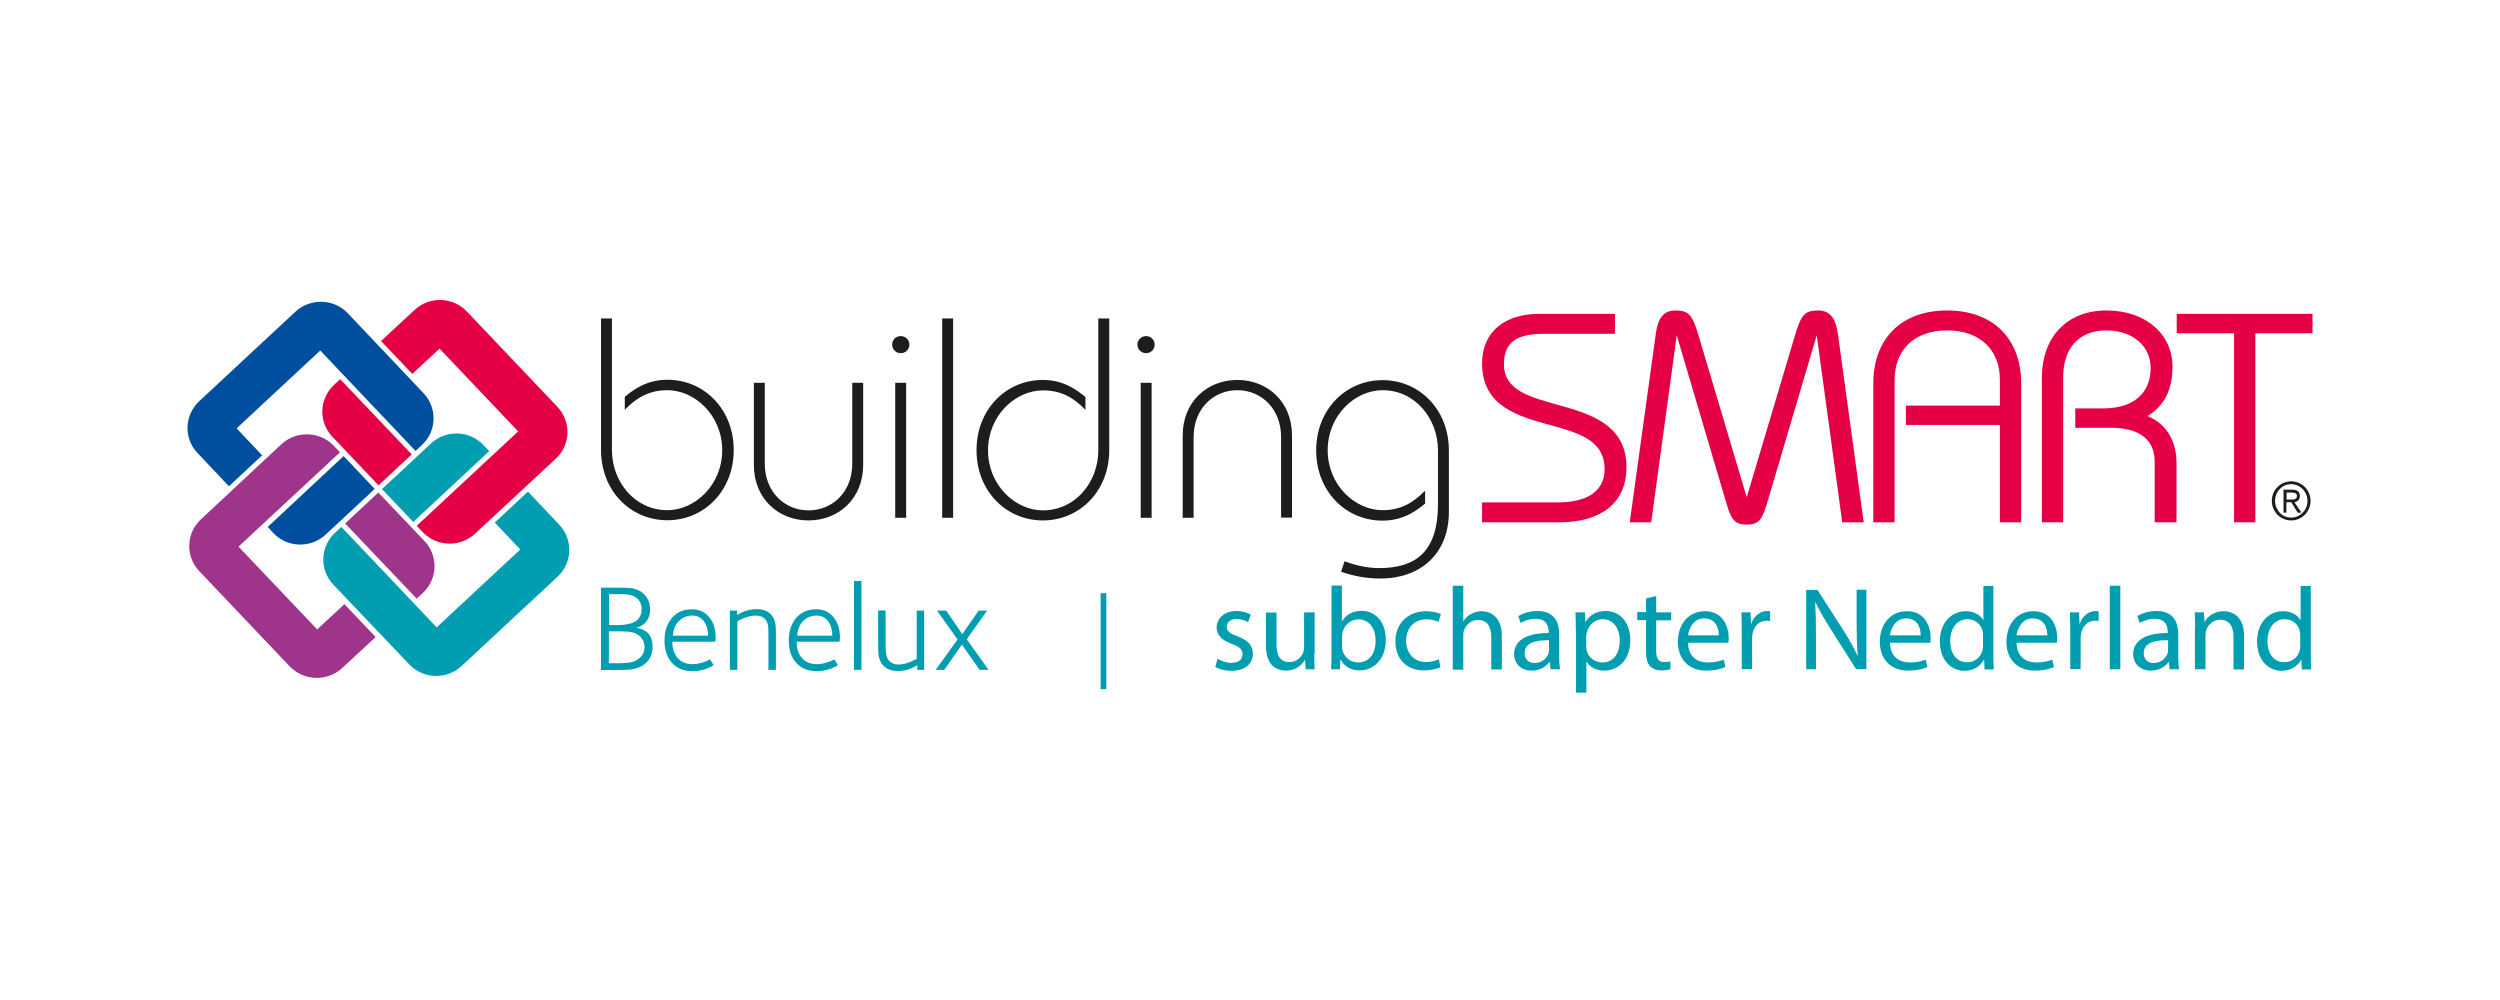 <svg width="200" height="80" viewBox="0 0 200 80" fill="none" xmlns="http://www.w3.org/2000/svg">
<path d="M21.86 42.638C22.98 43.823 24.867 43.883 26.064 42.759L29.976 39.114L27.491 36.486L21.415 42.152L21.86 42.638Z" fill="#004F9F"/>
<path d="M15.815 36.258L18.315 38.901L20.97 36.425L18.929 34.269L25.619 28.041L33.244 36.076L33.75 35.605C34.947 34.497 35.008 32.628 33.873 31.444L27.828 25.064C26.708 23.88 24.821 23.834 23.624 24.943L15.937 32.097C14.741 33.221 14.679 35.074 15.815 36.258Z" fill="#004F9F"/>
<path d="M33.827 47.438C35.023 46.329 35.085 44.461 33.949 43.276L30.267 39.403L27.613 41.879L33.336 47.893L33.827 47.438Z" fill="#9F358B"/>
<path d="M27.383 53.437L30.053 50.961L27.552 48.334L25.373 50.354L19.083 43.731L27.199 36.183L26.723 35.681C25.588 34.482 23.701 34.436 22.504 35.545L16.076 41.544C14.879 42.653 14.817 44.521 15.953 45.706L23.179 53.316C24.315 54.485 26.186 54.546 27.383 53.437Z" fill="#9F358B"/>
<path d="M38.676 35.605C37.556 34.421 35.669 34.36 34.472 35.484L30.56 39.129L33.06 41.757L39.136 36.092L38.676 35.605Z" fill="#009EB0"/>
<path d="M44.736 41.97L42.235 39.327L39.581 41.803L41.622 43.959L34.932 50.187L27.307 42.152L26.801 42.623C25.604 43.731 25.542 45.6 26.678 46.784L32.738 53.148C33.858 54.333 35.745 54.394 36.942 53.27L44.629 46.116C45.795 45.023 45.856 43.154 44.736 41.97Z" fill="#009EB0"/>
<path d="M26.723 30.791C25.526 31.899 25.465 33.768 26.6 34.952L30.282 38.825L32.937 36.35L27.214 30.335L26.723 30.791Z" fill="#E50046"/>
<path d="M33.153 24.806L30.483 27.282L32.984 29.91L35.163 27.89L41.453 34.512L33.337 42.061L33.812 42.562C34.932 43.747 36.819 43.807 38.016 42.683L44.46 36.699C45.657 35.59 45.718 33.722 44.583 32.537L37.356 24.928C36.236 23.743 34.349 23.682 33.153 24.806Z" fill="#E50046"/>
<path d="M48.955 25.475V36.016C48.955 38.522 50.766 40.815 53.389 40.815C55.599 40.815 57.777 38.795 57.777 36.016C57.777 33.236 55.599 31.216 53.389 31.216C51.947 31.216 50.934 31.808 49.983 32.78V31.748C50.643 31.201 51.702 30.381 53.389 30.381C56.35 30.381 58.698 32.75 58.698 36C58.698 39.251 56.35 41.62 53.389 41.62C50.428 41.62 48.081 39.251 48.081 36V25.475H48.955ZM61.183 30.624V37.094C61.183 39.342 62.764 40.83 64.681 40.83C66.599 40.83 68.18 39.357 68.18 37.094V30.624H69.054V37.2C69.054 39.858 67.121 41.635 64.681 41.635C62.242 41.635 60.309 39.858 60.309 37.2V30.624H61.183ZM72.061 26.887C72.445 26.887 72.752 27.191 72.752 27.571C72.752 27.95 72.445 28.254 72.061 28.254C71.678 28.254 71.371 27.95 71.371 27.571C71.371 27.191 71.662 26.887 72.061 26.887ZM71.616 41.423V30.624H72.491V41.423H71.616ZM75.375 41.423V25.475H76.25V41.423H75.375ZM88.739 25.475V36.016C88.739 39.266 86.392 41.635 83.43 41.635C80.469 41.635 78.122 39.266 78.122 36.016C78.122 32.765 80.469 30.396 83.43 30.396C85.118 30.396 86.161 31.216 86.837 31.763V32.796C85.901 31.808 84.888 31.231 83.43 31.231C81.221 31.231 79.042 33.251 79.042 36.031C79.042 38.81 81.221 40.83 83.43 40.83C86.054 40.83 87.865 38.537 87.865 36.031V25.475H88.739ZM91.685 26.887C92.068 26.887 92.375 27.191 92.375 27.571C92.375 27.95 92.068 28.254 91.685 28.254C91.301 28.254 90.994 27.95 90.994 27.571C90.994 27.191 91.301 26.887 91.685 26.887ZM91.255 41.423V30.624H92.13V41.423H91.255ZM102.486 41.423V34.952C102.486 32.705 100.906 31.216 98.988 31.216C97.085 31.216 95.49 32.689 95.49 34.952V41.423H94.615V34.831C94.615 32.173 96.549 30.396 98.988 30.396C101.428 30.396 103.361 32.173 103.361 34.831V41.408H102.486V41.423ZM107.565 44.901C108.393 45.22 109.406 45.448 110.326 45.448C113.272 45.448 115.037 44.126 115.037 40.344V36.016C115.037 33.51 113.226 31.216 110.603 31.216C108.393 31.216 106.214 33.236 106.214 36.016C106.214 38.795 108.393 40.815 110.603 40.815C112.06 40.815 113.057 40.223 114.009 39.251V40.284C113.349 40.83 112.29 41.651 110.603 41.651C107.641 41.651 105.294 39.281 105.294 36.031C105.294 32.78 107.641 30.411 110.603 30.411C113.564 30.411 115.911 32.78 115.911 36.031V40.952C115.911 44.324 113.61 46.283 110.434 46.283C109.36 46.283 108.301 46.101 107.288 45.736L107.565 44.901Z" fill="#1D1D1B"/>
<path d="M124.564 32.37C122.278 31.732 120.315 31.186 120.315 29.135C120.315 27.434 121.266 26.705 123.49 26.705H129.198V25.11H123.122C120.315 25.11 118.565 26.614 118.565 29.059C118.565 32.507 121.435 33.297 123.981 33.995C126.237 34.618 128.369 35.195 128.369 37.535C128.369 39.251 127.035 40.193 124.595 40.193H118.565V41.787H124.733C128.155 41.787 130.119 40.177 130.119 37.383C130.119 33.935 127.173 33.099 124.564 32.37ZM145.461 24.837C144.372 24.837 144.081 25.156 143.544 27.009L139.739 39.782L135.934 27.009C135.397 25.156 135.105 24.837 134.016 24.837C132.727 24.837 132.558 26.067 132.451 26.796L130.379 41.787H132.098L134.138 26.826C134.138 26.842 134.154 26.857 134.154 26.872L138.02 39.95C138.45 41.453 138.665 41.97 139.739 41.97C140.813 41.97 141.012 41.453 141.457 39.95L145.323 26.872C145.323 26.857 145.323 26.842 145.339 26.826L147.379 41.787H149.098L147.042 26.781C146.919 26.052 146.75 24.837 145.461 24.837ZM174.137 25.11V26.659H178.725V41.787H180.428V26.659H185V25.11H174.137Z" fill="#E50046"/>
<path d="M183.294 41.635C182.435 41.635 181.745 40.937 181.745 40.071C181.745 39.205 182.435 38.506 183.294 38.506C184.153 38.506 184.844 39.205 184.844 40.071C184.844 40.937 184.153 41.635 183.294 41.635ZM183.294 38.734C182.941 38.734 182.619 38.871 182.374 39.129C182.128 39.387 182.005 39.721 182.005 40.071C182.005 40.42 182.144 40.754 182.374 41.013C182.619 41.271 182.941 41.407 183.294 41.407C184.015 41.407 184.598 40.815 184.598 40.071C184.598 39.342 184.015 38.734 183.294 38.734ZM184.123 41.013H183.816L183.294 40.177H182.911V41.013H182.681V39.175H183.386C183.785 39.175 183.985 39.342 183.985 39.676C183.985 40.025 183.77 40.132 183.555 40.177L184.123 41.013ZM182.911 39.965H183.233C183.54 39.965 183.755 39.949 183.755 39.676C183.755 39.494 183.616 39.403 183.356 39.403H182.926V39.965H182.911Z" fill="#1D1D1B"/>
<path d="M155.772 24.837C152.12 24.837 149.865 27.07 149.865 30.684V41.787H151.568V30.396C151.568 27.95 153.179 26.431 155.772 26.431C158.365 26.431 159.991 27.95 159.991 30.396V32.446H152.473V33.995H159.991V41.787H161.694V30.684C161.694 27.07 159.423 24.837 155.772 24.837ZM171.79 33.282C173.124 32.507 173.8 31.186 173.8 29.348C173.8 26.69 171.621 24.837 168.506 24.837C165.376 24.837 163.351 26.948 163.351 30.213V41.787H165.054V30.168C165.054 27.829 166.343 26.431 168.506 26.431C170.593 26.431 172.05 27.662 172.05 29.439C172.05 31.489 170.654 32.674 168.23 32.674H166.021V34.223H168.921C171.145 34.223 172.373 35.18 172.373 36.912V41.787H174.122V37.048C174.122 35.241 173.278 33.874 171.79 33.282Z" fill="#E50046"/>
<path d="M52.208 51.736C52.208 52.252 52.039 52.678 51.717 52.997C51.425 53.285 51.042 53.468 50.566 53.543C50.305 53.589 49.753 53.604 48.909 53.604H48.081V47.012H49.753C50.167 47.012 50.489 47.043 50.704 47.088C51.011 47.164 51.272 47.301 51.487 47.498C51.84 47.848 52.008 48.258 52.008 48.774C52.008 49.154 51.901 49.473 51.702 49.731C51.502 49.989 51.226 50.156 50.888 50.217C51.763 50.354 52.208 50.855 52.208 51.736ZM51.333 48.744C51.333 48.394 51.226 48.121 51.011 47.908C50.827 47.726 50.551 47.605 50.198 47.559C50.044 47.544 49.722 47.529 49.216 47.529H48.725V50.004H49.385C50.182 50.004 50.735 49.853 51.026 49.564C51.226 49.336 51.333 49.063 51.333 48.744ZM51.563 51.751C51.563 51.432 51.441 51.159 51.211 50.916C51.011 50.718 50.704 50.582 50.29 50.536C50.136 50.521 49.768 50.506 49.201 50.506H48.71V53.057H49.431C49.906 53.057 50.259 53.027 50.489 52.981C50.781 52.921 51.026 52.784 51.241 52.571C51.456 52.374 51.563 52.1 51.563 51.751ZM57.256 51.022C57.256 51.037 57.256 51.083 57.24 51.159C57.24 51.235 57.225 51.295 57.225 51.341H53.788C53.788 51.888 53.926 52.313 54.218 52.647C54.509 52.981 54.908 53.133 55.43 53.133C55.829 53.133 56.304 53.012 56.811 52.754L57.087 53.209C57.041 53.255 56.887 53.346 56.596 53.468C56.197 53.619 55.798 53.695 55.384 53.695C54.693 53.695 54.156 53.468 53.757 53.027C53.358 52.587 53.159 51.994 53.159 51.265C53.159 50.506 53.358 49.898 53.757 49.427C54.156 48.972 54.678 48.744 55.353 48.744C55.921 48.744 56.366 48.941 56.703 49.336C57.072 49.746 57.256 50.308 57.256 51.022ZM56.642 50.84C56.642 50.43 56.55 50.065 56.366 49.777C56.136 49.427 55.798 49.245 55.384 49.245C54.954 49.245 54.601 49.397 54.31 49.685C54.018 49.974 53.865 50.369 53.834 50.855H56.642V50.84ZM62.073 53.589H61.475V50.825C61.475 50.445 61.459 50.187 61.444 50.05C61.398 49.822 61.321 49.64 61.199 49.518C61.015 49.336 60.769 49.245 60.447 49.245C60.14 49.245 59.818 49.321 59.465 49.473C59.204 49.579 59.035 49.655 58.989 49.716V53.589H58.391V48.85H58.959V49.199C59.45 48.896 59.987 48.729 60.539 48.729C61.015 48.729 61.383 48.865 61.644 49.123C61.843 49.321 61.966 49.564 62.027 49.868C62.058 50.035 62.073 50.323 62.073 50.733V53.589ZM67.198 51.022C67.198 51.037 67.198 51.083 67.182 51.159C67.182 51.235 67.167 51.295 67.167 51.341H63.73C63.73 51.888 63.868 52.313 64.16 52.647C64.451 52.981 64.85 53.133 65.372 53.133C65.771 53.133 66.246 53.012 66.753 52.754L67.029 53.209C66.983 53.255 66.829 53.346 66.538 53.468C66.139 53.619 65.74 53.695 65.326 53.695C64.635 53.695 64.099 53.468 63.7 53.027C63.301 52.587 63.101 51.994 63.101 51.265C63.101 50.506 63.301 49.898 63.7 49.427C64.099 48.972 64.62 48.744 65.295 48.744C65.863 48.744 66.308 48.941 66.645 49.336C67.014 49.746 67.198 50.308 67.198 51.022ZM66.584 50.84C66.584 50.43 66.492 50.065 66.308 49.777C66.078 49.427 65.74 49.245 65.326 49.245C64.896 49.245 64.543 49.397 64.252 49.685C63.96 49.974 63.807 50.369 63.776 50.855H66.584V50.84ZM68.916 53.589H68.318V46.481H68.916V53.589ZM73.933 53.589H73.381V53.209C72.905 53.528 72.384 53.68 71.831 53.68C71.34 53.68 70.957 53.543 70.68 53.255C70.481 53.057 70.343 52.769 70.282 52.419C70.266 52.268 70.251 51.979 70.251 51.538V48.835H70.849V51.66C70.849 52.283 70.941 52.678 71.141 52.875C71.325 53.057 71.57 53.164 71.877 53.164C72.169 53.164 72.506 53.088 72.844 52.951C73.013 52.86 73.181 52.784 73.335 52.708V48.85H73.933V53.589ZM79.088 53.589H78.367L76.956 51.569L75.544 53.589H74.854L76.603 51.159L74.961 48.85H75.698L76.986 50.733L78.291 48.85H78.966L77.339 51.144L79.088 53.589ZM97.408 52.693C97.653 52.86 98.098 53.027 98.512 53.027C99.126 53.027 99.402 52.723 99.402 52.343C99.402 51.949 99.157 51.736 98.543 51.508C97.715 51.219 97.331 50.764 97.331 50.217C97.331 49.488 97.929 48.88 98.927 48.88C99.387 48.88 99.801 49.017 100.062 49.169L99.847 49.777C99.663 49.67 99.341 49.518 98.911 49.518C98.42 49.518 98.144 49.807 98.144 50.141C98.144 50.521 98.42 50.688 99.019 50.916C99.817 51.219 100.231 51.614 100.231 52.298C100.231 53.103 99.602 53.665 98.512 53.665C98.006 53.665 97.546 53.543 97.224 53.361L97.408 52.693ZM105.14 52.298C105.14 52.769 105.156 53.179 105.171 53.543H104.45L104.404 52.799H104.389C104.174 53.164 103.683 53.65 102.87 53.65C102.149 53.65 101.274 53.255 101.274 51.66V49.002H102.118V51.523C102.118 52.389 102.379 52.966 103.146 52.966C103.714 52.966 104.097 52.587 104.251 52.207C104.297 52.085 104.327 51.933 104.327 51.782V48.987H105.171V52.298H105.14ZM106.491 53.543C106.506 53.24 106.521 52.769 106.521 52.359V46.845H107.35V49.701H107.365C107.657 49.199 108.194 48.865 108.93 48.865C110.066 48.865 110.879 49.807 110.863 51.189C110.863 52.814 109.82 53.635 108.792 53.635C108.132 53.635 107.595 53.376 107.258 52.784H107.227L107.196 53.543H106.491ZM107.365 51.721C107.365 51.827 107.381 51.933 107.396 52.025C107.565 52.602 108.04 52.997 108.654 52.997C109.529 52.997 110.05 52.298 110.05 51.25C110.05 50.339 109.575 49.549 108.685 49.549C108.117 49.549 107.58 49.928 107.411 50.566C107.396 50.658 107.365 50.779 107.365 50.901V51.721ZM115.236 53.376C115.021 53.483 114.53 53.635 113.917 53.635C112.52 53.635 111.63 52.708 111.63 51.311C111.63 49.913 112.597 48.896 114.101 48.896C114.592 48.896 115.037 49.017 115.267 49.123L115.083 49.761C114.883 49.655 114.576 49.549 114.116 49.549C113.057 49.549 112.49 50.323 112.49 51.265C112.49 52.313 113.18 52.966 114.085 52.966C114.561 52.966 114.868 52.845 115.113 52.738L115.236 53.376ZM116.218 46.86H117.062V49.701H117.077C117.215 49.473 117.415 49.26 117.676 49.123C117.921 48.987 118.213 48.896 118.535 48.896C119.148 48.896 120.146 49.275 120.146 50.84V53.559H119.302V50.946C119.302 50.217 119.026 49.594 118.243 49.594C117.706 49.594 117.277 49.974 117.123 50.43C117.077 50.536 117.062 50.658 117.062 50.825V53.574H116.218V46.86ZM124.043 53.543L123.981 52.966H123.951C123.69 53.331 123.199 53.65 122.539 53.65C121.603 53.65 121.128 52.997 121.128 52.343C121.128 51.235 122.11 50.642 123.889 50.642V50.551C123.889 50.172 123.782 49.503 122.846 49.503C122.416 49.503 121.972 49.64 121.649 49.837L121.465 49.291C121.849 49.048 122.401 48.88 122.984 48.88C124.396 48.88 124.733 49.837 124.733 50.749V52.45C124.733 52.845 124.749 53.224 124.81 53.543H124.043ZM123.92 51.219C123 51.204 121.972 51.356 121.972 52.252C121.972 52.784 122.34 53.042 122.754 53.042C123.352 53.042 123.736 52.663 123.874 52.283C123.905 52.192 123.92 52.1 123.92 52.025V51.219ZM126.068 50.475C126.068 49.898 126.053 49.427 126.037 48.987H126.789L126.82 49.761H126.835C127.173 49.199 127.725 48.88 128.477 48.88C129.597 48.88 130.425 49.807 130.425 51.204C130.425 52.845 129.413 53.65 128.339 53.65C127.725 53.65 127.203 53.392 126.927 52.936H126.912V55.412H126.083V50.475H126.068ZM126.897 51.69C126.897 51.812 126.912 51.918 126.927 52.025C127.081 52.602 127.587 52.997 128.185 52.997C129.075 52.997 129.582 52.283 129.582 51.235C129.582 50.323 129.091 49.534 128.216 49.534C127.648 49.534 127.111 49.944 126.958 50.566C126.927 50.673 126.897 50.794 126.897 50.901V51.69ZM132.497 47.681V48.987H133.693V49.625H132.497V52.085C132.497 52.647 132.665 52.966 133.126 52.966C133.341 52.966 133.509 52.936 133.617 52.906L133.647 53.528C133.479 53.589 133.233 53.635 132.911 53.635C132.527 53.635 132.205 53.513 132.006 53.285C131.76 53.042 131.684 52.632 131.684 52.1V49.609H130.978V48.972H131.684V47.878L132.497 47.681ZM135.044 51.417C135.059 52.541 135.78 52.997 136.624 52.997C137.222 52.997 137.591 52.89 137.897 52.769L138.035 53.361C137.744 53.498 137.238 53.65 136.501 53.65C135.09 53.65 134.23 52.723 134.23 51.356C134.23 49.974 135.044 48.896 136.394 48.896C137.897 48.896 138.296 50.202 138.296 51.037C138.296 51.204 138.281 51.341 138.266 51.417H135.044ZM137.498 50.825C137.514 50.293 137.284 49.473 136.332 49.473C135.489 49.473 135.12 50.248 135.044 50.825H137.498ZM139.34 50.414C139.34 49.883 139.324 49.412 139.309 48.987H140.045L140.076 49.883H140.107C140.322 49.275 140.813 48.88 141.38 48.88C141.472 48.88 141.549 48.896 141.61 48.911V49.685C141.518 49.67 141.442 49.655 141.319 49.655C140.736 49.655 140.306 50.096 140.199 50.718C140.183 50.825 140.168 50.961 140.168 51.098V53.528H139.34V50.414ZM144.495 53.543V47.194H145.4L147.456 50.399C147.932 51.144 148.3 51.812 148.607 52.465L148.622 52.45C148.545 51.599 148.53 50.825 148.53 49.837V47.179H149.312V53.528H148.484L146.443 50.308C145.998 49.609 145.569 48.88 145.247 48.197L145.216 48.212C145.262 49.017 145.277 49.777 145.277 50.825V53.543H144.495ZM151.2 51.417C151.215 52.541 151.936 52.997 152.78 52.997C153.378 52.997 153.747 52.89 154.053 52.769L154.191 53.361C153.9 53.498 153.394 53.65 152.657 53.65C151.246 53.65 150.386 52.723 150.386 51.356C150.386 49.974 151.2 48.896 152.55 48.896C154.053 48.896 154.452 50.202 154.452 51.037C154.452 51.204 154.437 51.341 154.422 51.417H151.2ZM153.654 50.825C153.67 50.293 153.44 49.473 152.488 49.473C151.645 49.473 151.276 50.248 151.2 50.825H153.654ZM159.469 46.86V52.374C159.469 52.784 159.485 53.24 159.5 53.559H158.764L158.733 52.769H158.718C158.457 53.27 157.904 53.665 157.153 53.665C156.033 53.665 155.189 52.738 155.189 51.341C155.173 49.822 156.125 48.896 157.26 48.896C157.966 48.896 158.441 49.23 158.656 49.594H158.672V46.876H159.469V46.86ZM158.641 50.84C158.641 50.733 158.626 50.597 158.61 50.49C158.487 49.959 158.027 49.534 157.398 49.534C156.539 49.534 156.017 50.293 156.017 51.295C156.017 52.222 156.478 52.981 157.383 52.981C157.95 52.981 158.457 52.617 158.61 51.994C158.641 51.888 158.641 51.766 158.641 51.63V50.84ZM161.326 51.417C161.341 52.541 162.062 52.997 162.906 52.997C163.505 52.997 163.873 52.89 164.18 52.769L164.318 53.361C164.026 53.498 163.52 53.65 162.783 53.65C161.372 53.65 160.513 52.723 160.513 51.356C160.513 49.974 161.326 48.896 162.676 48.896C164.18 48.896 164.579 50.202 164.579 51.037C164.579 51.204 164.563 51.341 164.548 51.417H161.326ZM163.781 50.825C163.796 50.293 163.566 49.473 162.615 49.473C161.771 49.473 161.403 50.248 161.326 50.825H163.781ZM165.622 50.414C165.622 49.883 165.607 49.412 165.591 48.987H166.328L166.358 49.883H166.389C166.604 49.275 167.095 48.88 167.662 48.88C167.755 48.88 167.831 48.896 167.893 48.911V49.685C167.801 49.67 167.724 49.655 167.601 49.655C167.018 49.655 166.588 50.096 166.481 50.718C166.466 50.825 166.45 50.961 166.45 51.098V53.528H165.622V50.414ZM168.782 46.86H169.626V53.543H168.782V46.86ZM173.569 53.543L173.508 52.966H173.477C173.217 53.331 172.726 53.65 172.066 53.65C171.13 53.65 170.654 52.997 170.654 52.343C170.654 51.235 171.636 50.642 173.416 50.642V50.551C173.416 50.172 173.309 49.503 172.373 49.503C171.943 49.503 171.498 49.64 171.176 49.837L170.992 49.291C171.375 49.048 171.928 48.88 172.511 48.88C173.922 48.88 174.26 49.837 174.26 50.749V52.45C174.26 52.845 174.275 53.224 174.337 53.543H173.569ZM173.447 51.219C172.526 51.204 171.498 51.356 171.498 52.252C171.498 52.784 171.866 53.042 172.281 53.042C172.879 53.042 173.263 52.663 173.401 52.283C173.431 52.192 173.447 52.1 173.447 52.025V51.219ZM175.61 50.217C175.61 49.746 175.595 49.367 175.579 48.987H176.316L176.362 49.746H176.377C176.607 49.306 177.144 48.896 177.896 48.896C178.54 48.896 179.522 49.275 179.522 50.84V53.559H178.679V50.931C178.679 50.202 178.402 49.579 177.62 49.579C177.068 49.579 176.638 49.959 176.5 50.43C176.469 50.536 176.439 50.673 176.439 50.809V53.543H175.595V50.217H175.61ZM184.862 46.86V52.374C184.862 52.784 184.877 53.24 184.892 53.559H184.141L184.11 52.769H184.095C183.834 53.27 183.281 53.665 182.53 53.665C181.41 53.665 180.566 52.738 180.566 51.341C180.55 49.822 181.502 48.896 182.637 48.896C183.343 48.896 183.818 49.23 184.033 49.594H184.049V46.876H184.862V46.86ZM184.018 50.84C184.018 50.733 184.003 50.597 183.987 50.49C183.864 49.959 183.404 49.534 182.775 49.534C181.916 49.534 181.394 50.293 181.394 51.295C181.394 52.222 181.855 52.981 182.76 52.981C183.327 52.981 183.834 52.617 183.987 51.994C184.018 51.888 184.018 51.766 184.018 51.63V50.84Z" fill="#009EB0"/>
<path d="M88.504 47.453V55.132H88.048V47.453H88.504Z" fill="#009EB0"/>
</svg>
